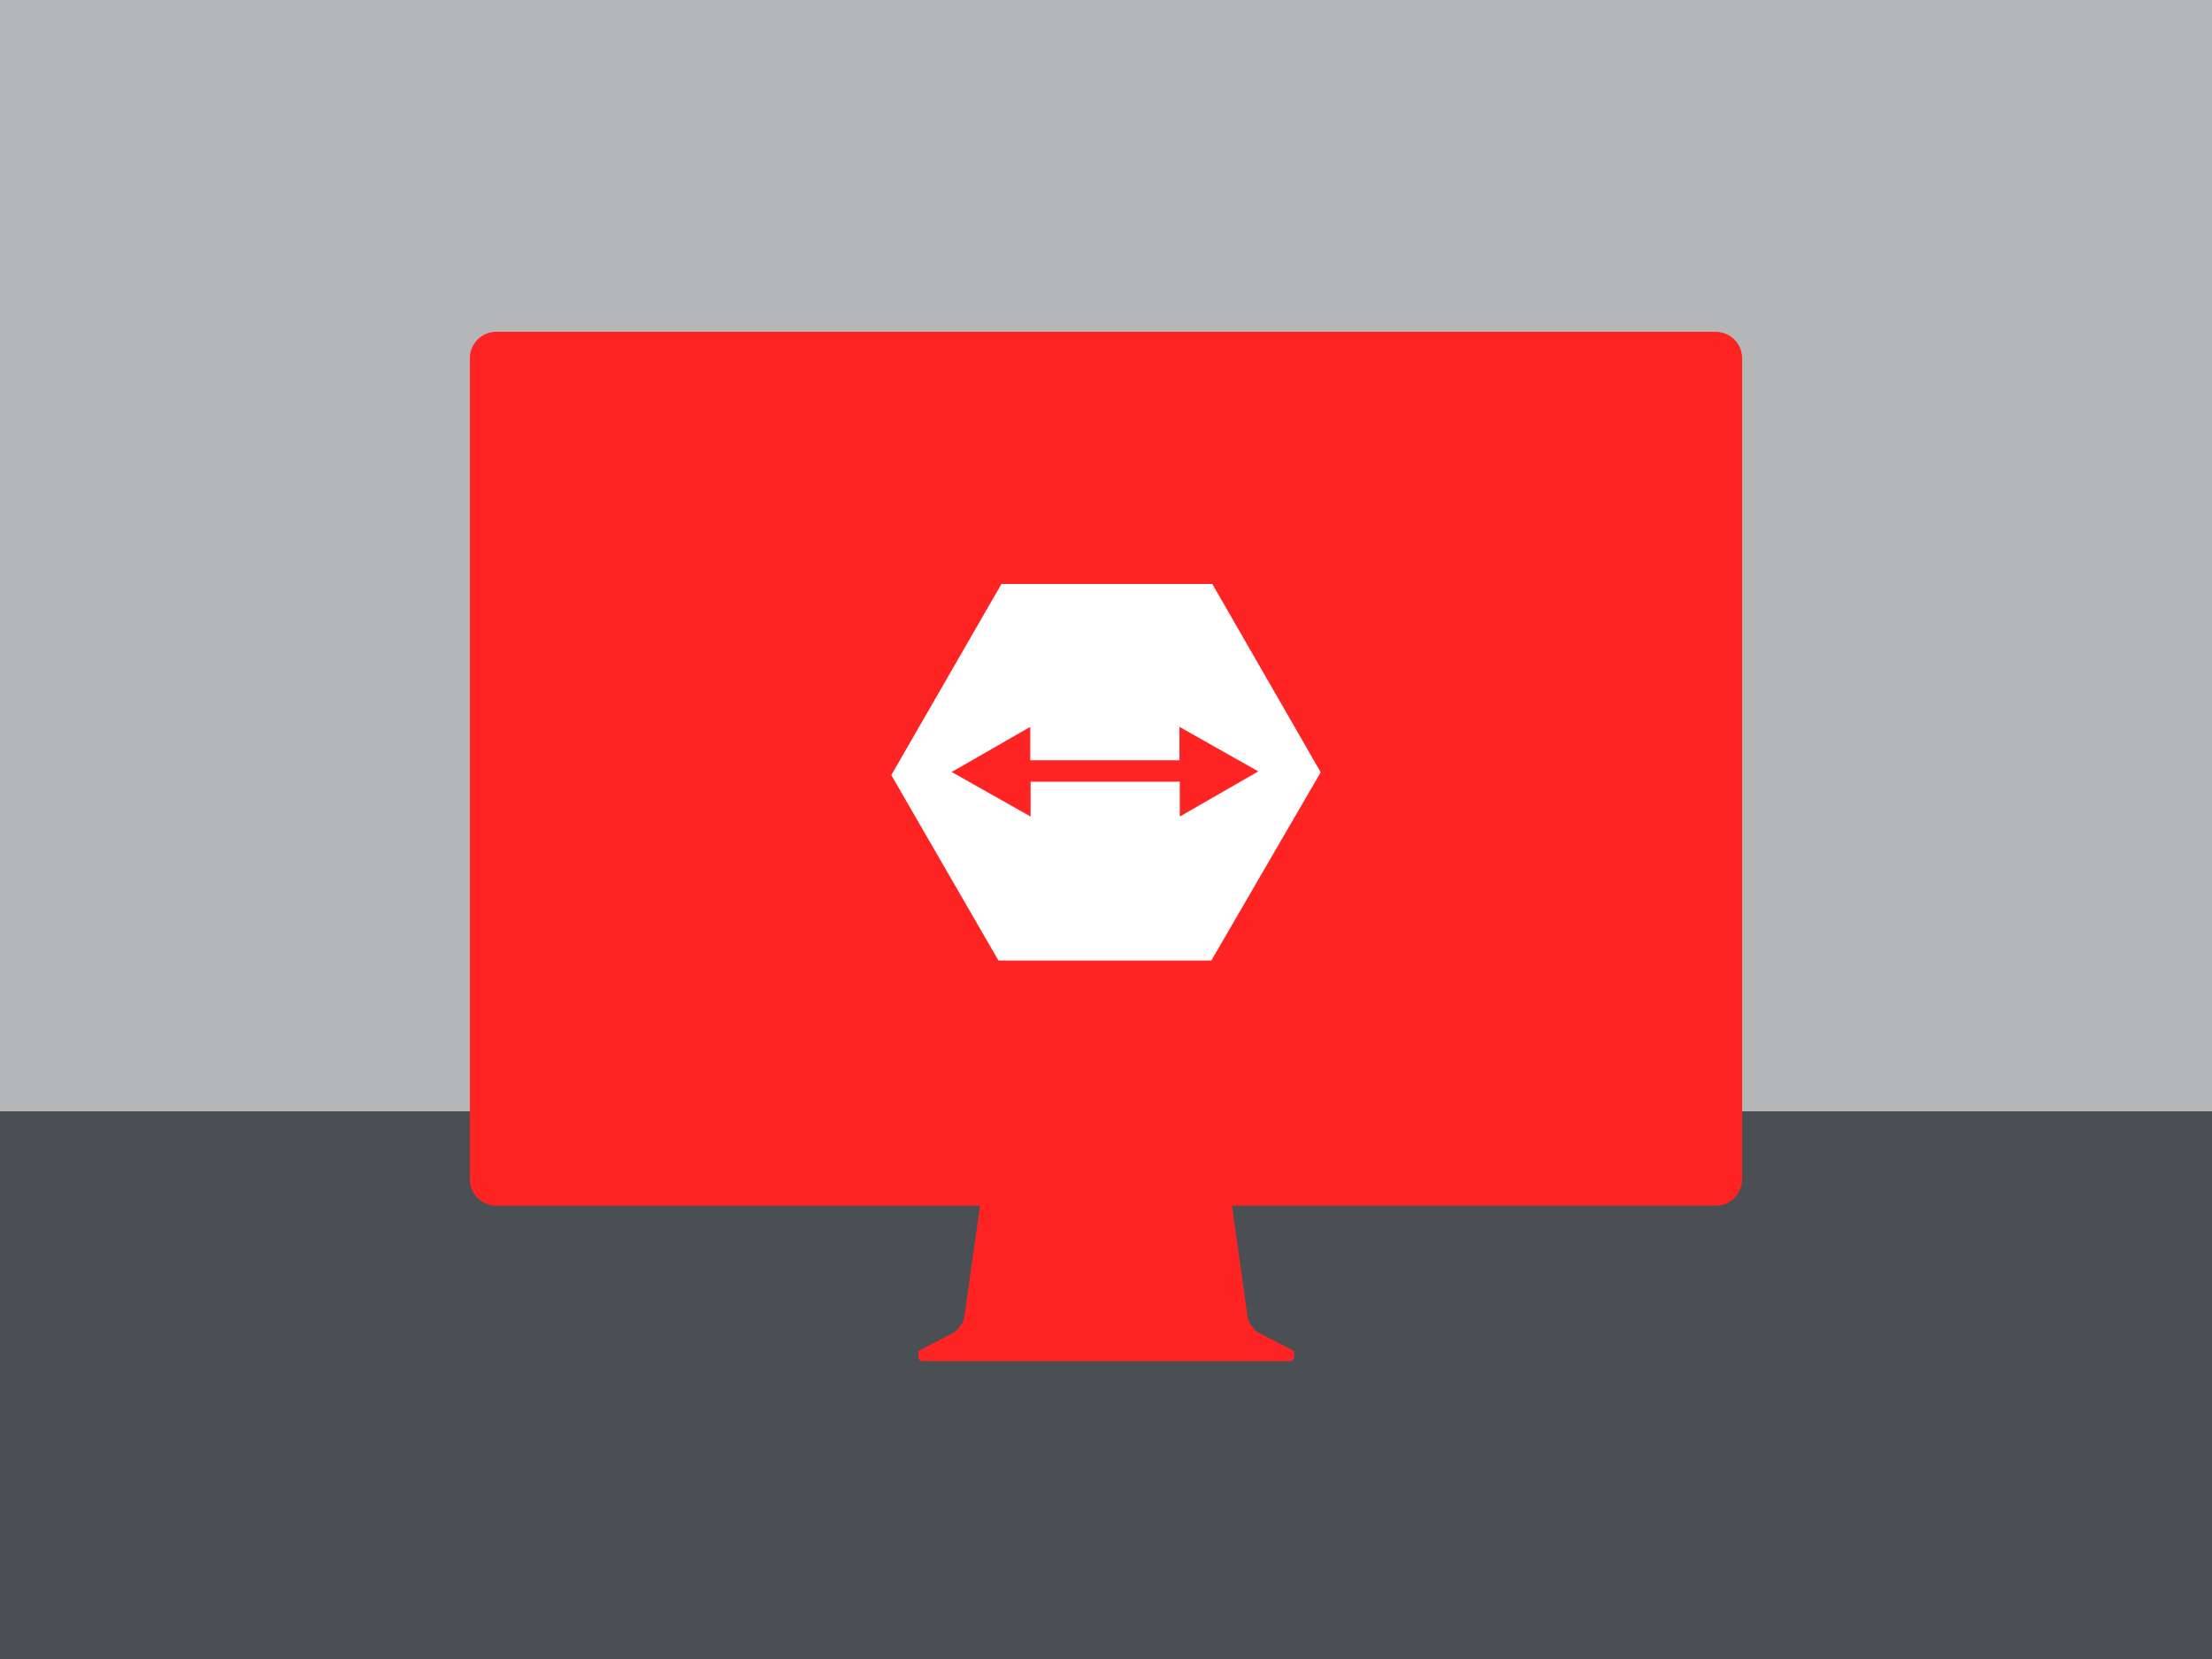 <svg id="Layer_1" data-name="Layer 1" xmlns="http://www.w3.org/2000/svg" viewBox="0 0 340 255"><rect x="0" y="0" width="340" height="255" fill="#333333" stroke="none"/><defs><style>.cls-1{fill:#b4b6b8;}.cls-2{fill:#4a4f54;}.cls-3{fill:#ff2424;}.cls-4{fill:#fff;}</style></defs><rect class="cls-1" width="340" height="223.79"/><polygon class="cls-2" points="259.72 170.82 114.88 170.82 0 170.82 0 255 340 255 340 170.82 259.72 170.82"/><path class="cls-3" d="M263.7,51H76.3a4.07,4.07,0,0,0-4.08,4.08V167.58h0v13.67a4.07,4.07,0,0,0,4.08,4.08h74.33l-2.37,16.88a3.73,3.73,0,0,1-2,2.8l-4.94,2.55a.34.34,0,0,0-.16.15h0v.85a.66.66,0,0,0,.67.65h56.4a.66.66,0,0,0,.67-.65v-.85h0a.34.34,0,0,0-.16-.15L193.73,205a3.73,3.73,0,0,1-2-2.8l-2.37-16.88H263.7a4.07,4.07,0,0,0,4.08-4.08V55.05A4.07,4.07,0,0,0,263.7,51Z"/><g id="Artwork"><path class="cls-4" d="M186.34,89.76H153.93L137,119.14l16.47,28.5h32.72L203,118.7Zm-5,35.75v-5.36H158.41v5.36l-12.13-6.85,12.08-6.94v5.14h22.93v-5.14l12.12,6.85Z"/></g></svg>